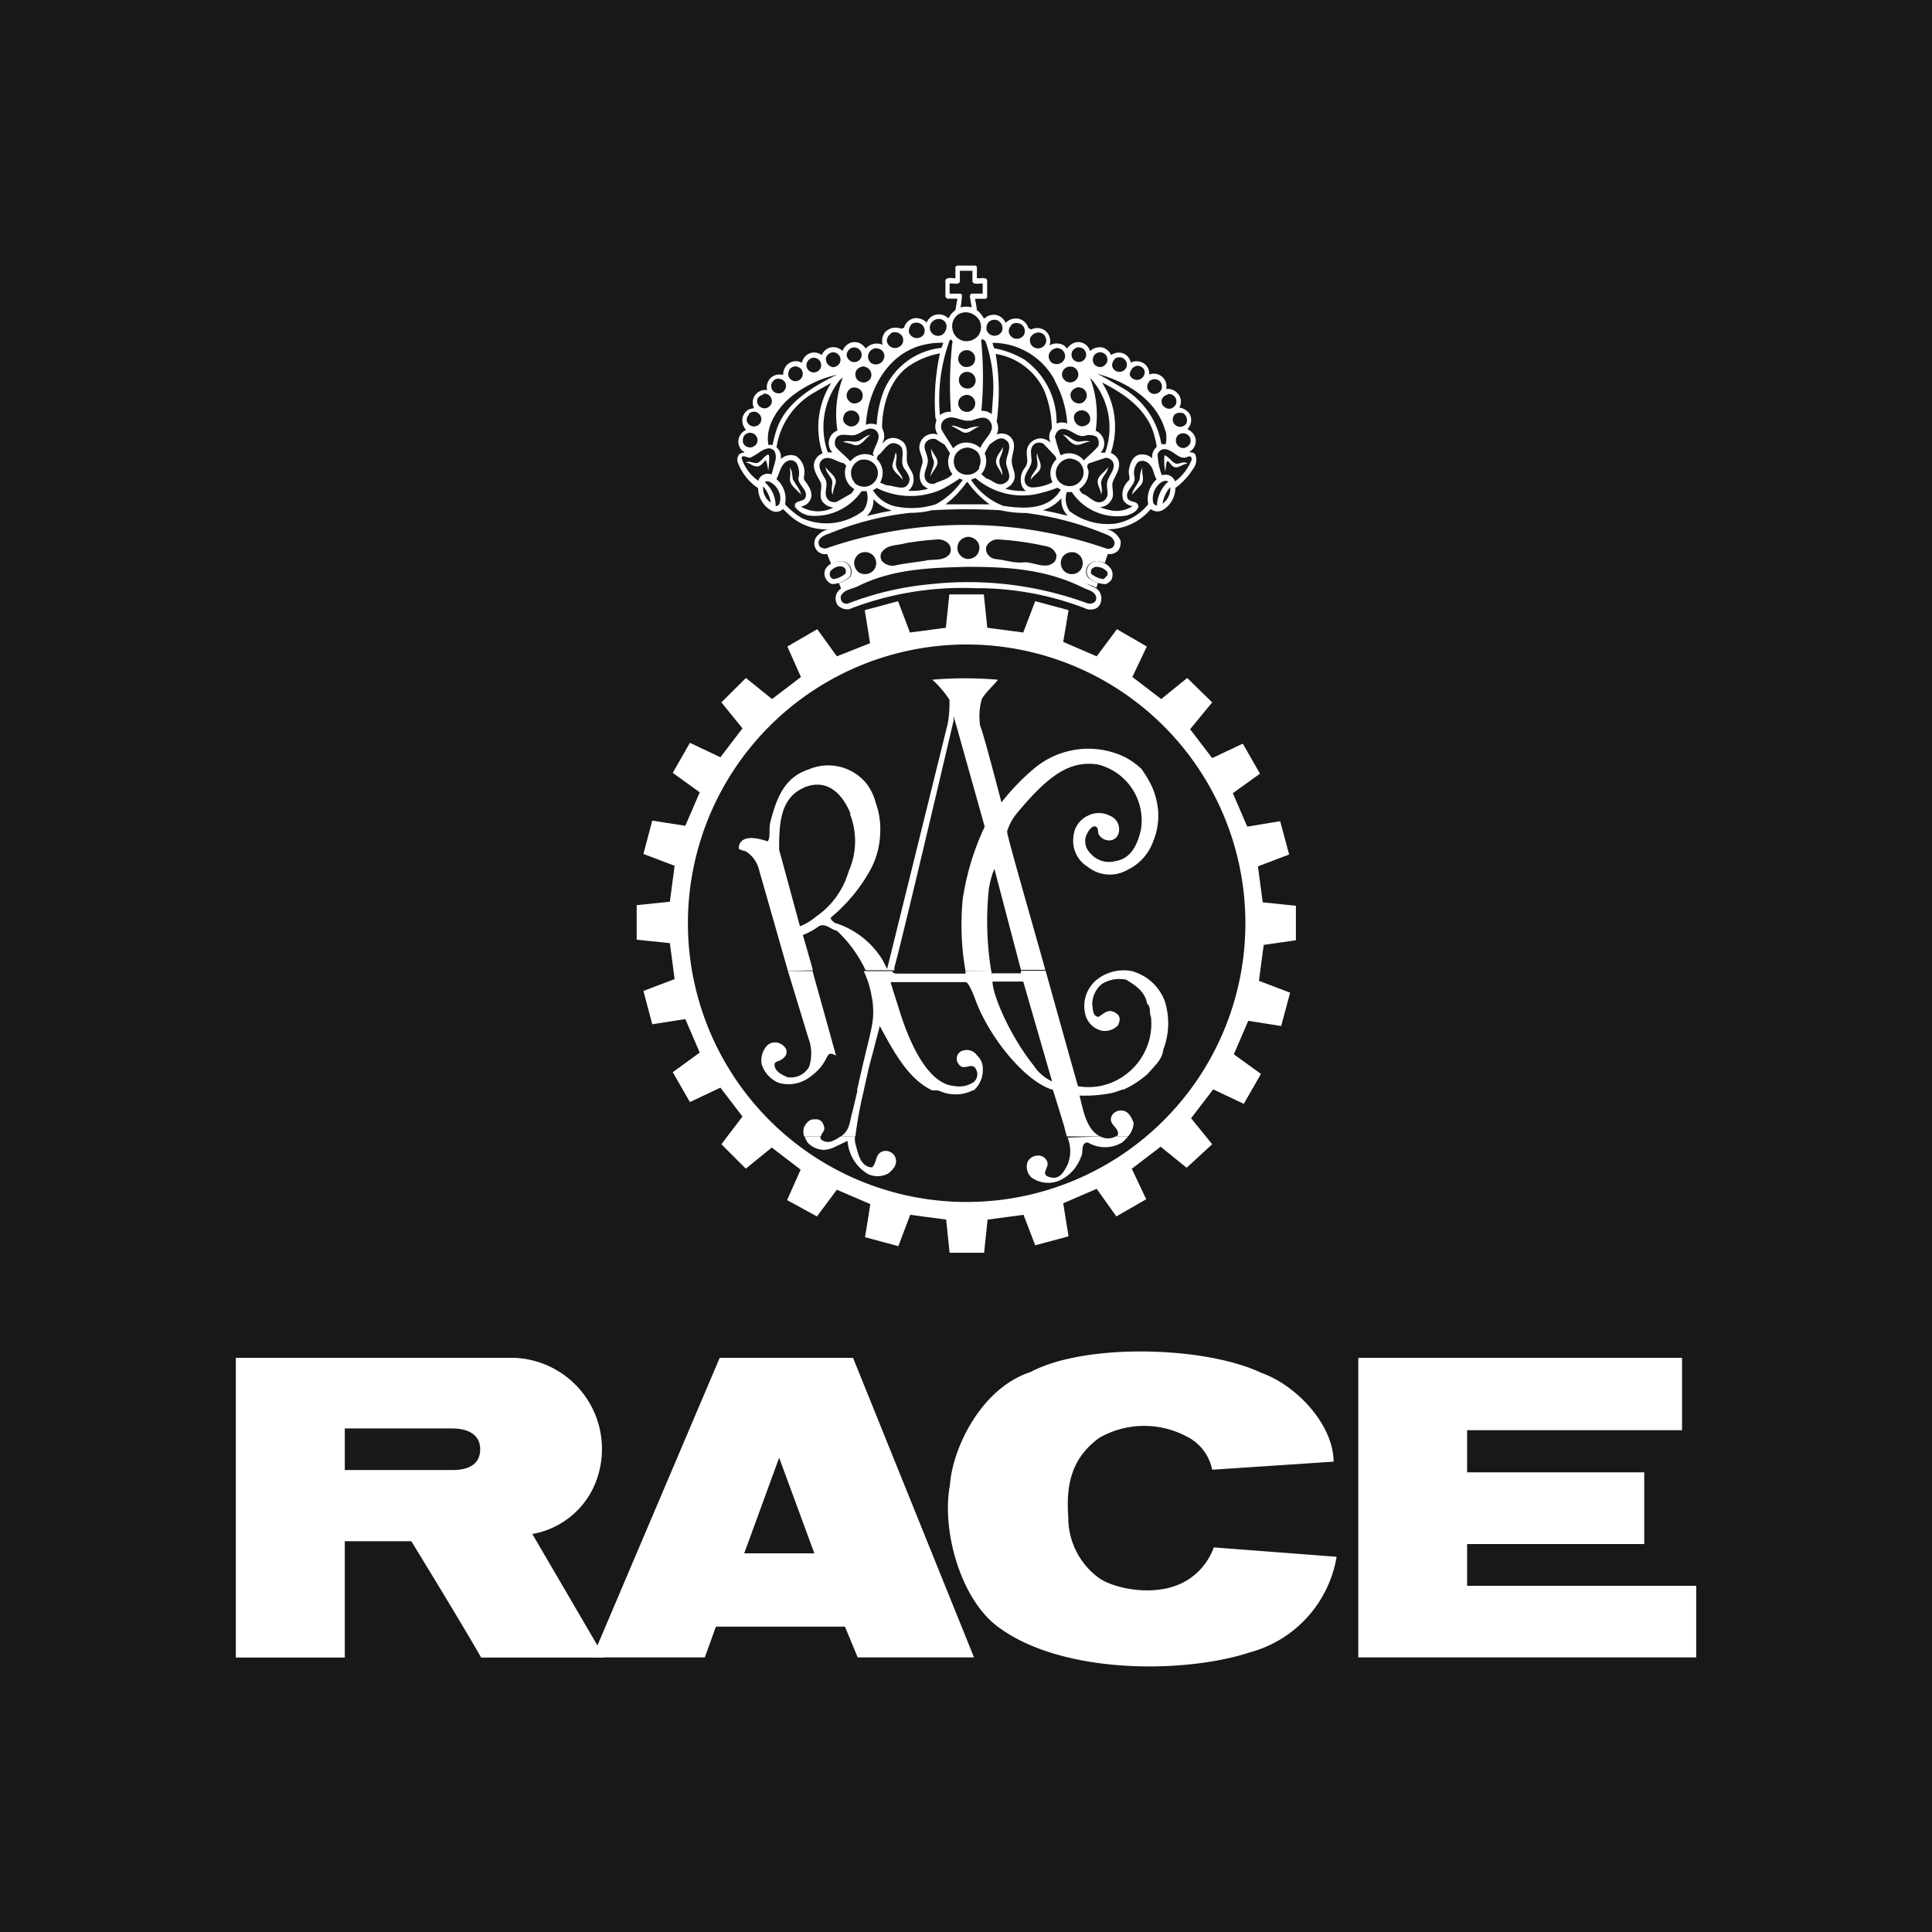 <svg xmlns="http://www.w3.org/2000/svg" viewBox="0 0 234.6 234.6"><path fill="#181818" d="M0 0h234.6v234.6H0z"/><g fill="#fff"><path fill-rule="evenodd" d="M58.309 175.997c0-1.753-1.402-2.542-3.418-2.542H41.868v5.048H54.89c2.138.018 3.418-.789 3.418-2.506Zm4.224-11.113a11.085 11.085 0 0 1 8.525 4.662 11.076 11.076 0 0 1 1.571 9.588 10.131 10.131 0 0 1-7.992 7.134l8.764 15.004H58.43c-2.628-4.54-5.59-9.377-8.483-14.127h-8.08v14.127H28.634v-36.388h33.9Z"/><path fill-rule="evenodd" d="m103.585 164.884 14.688 36.37h-14.127l-1.543-3.733h-15.67l-1.35 3.734H71.93l15.46-36.371h16.196Zm-8.975 12.13-4.241 11.603h8.518l-4.277-11.604Zm58.561-10.307c4.452 1.595 8.764 6.45 8.764 10.78l-14.741.981a5.773 5.773 0 0 0-3.19-4.084 10.97 10.97 0 0 0-10.517.21c-3.629 2.63-4.014 6.135-3.769 9.64a9.073 9.073 0 0 0 3.874 7.485c2.208 1.385 7.835 2.419 11.253-.316a7.726 7.726 0 0 0 2.542-3.505l14.916 1.14a14.514 14.514 0 0 1-10.517 11.603c-7.835 2.577-22.628 2.734-30.463-2.997-4.646-3.296-7.012-11.762-5.978-17.283.298-4.47 3.769-11.797 9.799-13.76 6.678-3.558 21.279-3.12 28.027.106Zm51.077-1.823v8.782H178.15v5.117h21.507v8.712H178.15v5.066h27.817v8.694h-41.033v-36.371h39.315Z"/><path d="M132.19 70.197a1.177 1.177 0 0 1-.193-1.332 1.367 1.367 0 0 1 1.175-.736c.339.009.673.086.982.228l.438-1.315a48.152 48.152 0 0 0-34.04 0l-.14.175.526 1.297a2.14 2.14 0 0 1 1.542-.332c.283.087.53.266.701.508a1.36 1.36 0 0 1 .106 1.297 3.226 3.226 0 0 1-1.42.824l.315.77s11.06-7.01 30.411-.472l.526.28.21-.614a4.72 4.72 0 0 1-1.139-.578Zm-25.906-1.28a1.33 1.33 0 0 1-1.087.79 1.366 1.366 0 0 1-.964-.246 1.47 1.47 0 0 1-.508-1.227 1.412 1.412 0 0 1 .683-1.034 1.365 1.365 0 0 1 1.613.245 1.352 1.352 0 0 1 .263 1.473Zm9.01-1.612c-.807.911-2.017.526-2.963.789-1.245.193-2.524.315-3.769.596a1.763 1.763 0 0 1-1.384-.474.98.98 0 0 1-.123-1.139c.701-1 1.928-.823 2.84-1.104a35.938 35.938 0 0 1 3.996-.473 1.75 1.75 0 0 1 1.297.525 1.106 1.106 0 0 1 .106 1.28Zm3.277.14a1.393 1.393 0 0 1-1.157.42 1.38 1.38 0 0 1-1.086-.893 1.494 1.494 0 0 1 .122-1.157 1.508 1.508 0 0 1 1.052-.63 1.452 1.452 0 0 1 1.314.788 1.39 1.39 0 0 1-.245 1.472Zm9.518.719c-1.034 1.14-2.63 0-3.804.123-1.174.122-2.226-.298-3.4-.403a1.365 1.365 0 0 1-.982-.614 1.138 1.138 0 0 1-.123-.929 1.525 1.525 0 0 1 1.385-.841c2.043.12 4.072.413 6.065.876a1.536 1.536 0 0 1 1.034.981c.044.282-.018.57-.175.807Zm3.172.981a1.38 1.38 0 0 1-1.297.561 1.333 1.333 0 0 1-1.069-.876 1.367 1.367 0 0 1 .175-1.262 1.416 1.416 0 0 1 1.455-.473c.347.106.637.345.807.666a1.44 1.44 0 0 1-.07 1.384Z"/><path d="M103.094 68.69a1.348 1.348 0 0 0-.702-.508 2.253 2.253 0 0 0-1.858.543 1.23 1.23 0 0 0-.402 1.156 1.47 1.47 0 0 0 .84 1.035 3.028 3.028 0 0 0 2.226-.93 1.366 1.366 0 0 0-.104-1.296Zm-.421.964a3.1 3.1 0 0 1-1.42.666.613.613 0 0 1-.438-.316.823.823 0 0 1 0-.613c.386-.49 1.227-.876 1.753-.42a.742.742 0 0 1 .105.683Zm32.252-.544a2.26 2.26 0 0 0-1.753-.981 1.333 1.333 0 0 0-1.086.736 1.175 1.175 0 0 0 .192 1.332 3.32 3.32 0 0 0 1.998.736 1.95 1.95 0 0 0 .649-.473 1.422 1.422 0 0 0 0-1.35Zm-.578.859a1.177 1.177 0 0 1-.369.351 2.88 2.88 0 0 1-1.472-.649c-.105-.175 0-.298 0-.49a.776.776 0 0 1 .666-.351 1.749 1.749 0 0 1 1.315.648.826.826 0 0 1-.088.491h-.052Zm-1.175 1.525c-1.016-.526-2.057-1-3.12-1.42a29.09 29.09 0 0 0-9.536-1.752 6.03 6.03 0 0 1-1 0h-3.873a29.037 29.037 0 0 0-11.55 2.26c-.842.456-1.964.527-2.472 1.438a1.436 1.436 0 0 0 .105 1.472 1.579 1.579 0 0 0 1.402.474 37.867 37.867 0 0 1 15.25-2.542 36.383 36.383 0 0 1 13.32 2.419 1.582 1.582 0 0 0 1.456 0 1.236 1.236 0 0 0 .56-.946 1.44 1.44 0 0 0-.542-1.403Zm-.281 1.63a.975.975 0 0 1-.876.123 42.07 42.07 0 0 0-19.001-2.314 37.244 37.244 0 0 0-10.078 2.366.84.84 0 0 1-.65-.175.858.858 0 0 1-.157-.806c.456-.789 1.385-.771 2.086-1.157 4.277-2.103 8.764-2.209 13.146-2.331 4.873 0 9.658.228 14.39 2.646.509.176 1.192.386 1.35 1a.7.7 0 0 1-.192.648h-.018Z"/><path d="M157.36 114.175v-4.19l-4.03-.42-.58-4.365 3.787-1.436-1.087-4.05-3.996.667-1.753-4.067 3.295-2.366-2.086-3.646-3.716 1.753-2.682-3.506 2.682-3.26-3.032-2.963-3.156 2.56-3.505-2.682 1.753-3.699-3.628-2.103-2.454 3.295-4.067-1.752.649-3.856-4.05-1.088-1.454 3.804-4.365-.578-.42-4.05h-4.19l-.42 4.05-4.365.578-1.437-3.804-4.05 1.087.65 4.015-4.032 1.594-2.384-3.295-3.628 2.103 1.647 3.7-3.505 2.68-3.173-2.559-2.98 2.963 2.56 3.155-2.682 3.506-3.699-1.753-2.085 3.646 3.277 2.366-1.752 4.066-4.014-.63-1.07 4.048 3.786 1.438-.578 4.364-4.031.42v4.19l4.031.42.578 4.365-3.786 1.437 1.07 4.05 4.014-.632 1.752 4.067-3.277 2.384 2.085 3.628 3.699-1.753 2.682 3.506-2.56 3.365 2.963 2.963 3.155-2.56 3.505 2.682-1.647 3.698 3.628 1.982 2.419-3.243 4.066 1.753-.648 4.014 4.05 1.086 1.436-3.804 4.365.58.42 4.03h4.19l.42-4.03 4.365-.58 1.42 3.7 4.048-1.088-.648-4.014 4.066-1.753 2.384 3.349 3.629-2.086-1.753-3.7 3.506-2.68 3.155 2.558 3.102-2.857-2.56-3.155 2.683-3.505 3.716 1.753 2.086-3.629-3.296-2.384 1.753-4.066 3.996.63 1.087-4.048-3.786-1.437.578-4.365 3.91-.561Zm-39.964 31.779a33.847 33.847 0 1 1-.034-67.694 33.847 33.847 0 0 1 .034 67.694Z"/><path fill-rule="evenodd" d="M99.623 137.995a.45.45 0 0 0 .105.386 1.331 1.331 0 0 0 1.455.123c.31-.138.603-.309.877-.509h1.752c-.034.398.014.797.14 1.175.246.982.614 2.577 1.946 2.577.596-.561.35-1.56 1.21-1.911a1.257 1.257 0 0 1 .992.041 1.261 1.261 0 0 1 .655.748c.228.859-.333 1.367-.841 1.84a2.746 2.746 0 0 1-2.507.105 5.115 5.115 0 0 1-2.489-4.031c-2.033.946-1.91.982-2.839 1.087a2.748 2.748 0 0 1-1.963-.841 2.41 2.41 0 0 1-.404-.79h1.911Zm33.97 0c.228.108.47.184.718.229.4.04.802-.04 1.157-.229h1.507a5.665 5.665 0 0 1-.718.737 4.068 4.068 0 0 1-4.154 0c-.947 0-.474 1.156-.842 1.752a4.994 4.994 0 0 1-2.244 2.682 3.501 3.501 0 0 1-3.733-.158 1.754 1.754 0 0 1-.508-1.91 1.356 1.356 0 0 1 1.157-.771 1.138 1.138 0 0 1 1.192.648c.42.807-.947 1.595.333 1.964 1.28.367 1.753-.72 2.173-1.508a4.311 4.311 0 0 0 0-3.295l3.961-.14Z"/><path fill-rule="evenodd" d="M104.933 132.247a50.937 50.937 0 0 0-1.069 5.748h-1.753c1.157-.823 1.017-1.752 1.42-3.067l.631-2.681h.771Zm13.357 0-.35.245a4.758 4.758 0 0 1-3.804 0 7.495 7.495 0 0 1-.877-.316l5.031.07Zm18.124 0c-.456.189-.925.347-1.402.473-1.292.255-2.61.361-3.926.315.42 1.648.806 4.155 2.506 4.96h-4.049c-.105-.367-.21-.718-.28-1.069-.28-.999-1.438-4.68-1.438-4.68h8.59Zm-38.772 5.748a1.928 1.928 0 0 1 0-1.138c.246-.474.649-1 1.28-.93a.946.946 0 0 1 .91.334c.176.315.404.753.159 1.121a2.62 2.62 0 0 0-.333.613h-2.016Zm37.825 0 .246-.104c.333-1-1.245-1.263-.701-2.437a1.299 1.299 0 0 1 1.472-.56c.684.227.93.875 1.175 1.454a2.698 2.698 0 0 1-.684 1.647h-1.508Z"/><path fill-rule="evenodd" d="M98.66 117.909a3702.663 3702.663 0 0 1 2.857 10.271c-1.543-.824-.456.701-3.261 2.664a4.275 4.275 0 0 1-3.733.631 3.681 3.681 0 0 1-2.016-2.173 2.628 2.628 0 0 1 .438-2.086 1.367 1.367 0 0 1 1.665-.543c.355.127.653.375.842.7.157.597 0 .93-.649 1.35-.35.158-.736.211-.754.526 0 .86.912 1.245 1.526 1.543a2.542 2.542 0 0 0 2.68-1.263 5.258 5.258 0 0 0-.104-3.505l-2.472-8.115h2.98Zm18.579 0v.315h-8.028c-.543 0-.806 0-.824-.298h-3.505a11.36 11.36 0 0 1 .981 3.19c.085.35.133.709.14 1.07.14 1.752-.175 2.716-1.139 6.713l-.806 3.505h.824l.526-2.331c.157-.736.595-2.296.595-2.296s.404-1.595.684-2.612l.14-.578c1.525 2.77 3.365 6.432 6.38 7.817h5.031a3.301 3.301 0 0 0 1.104-2.611 2.124 2.124 0 0 0-.683-1.613 1.504 1.504 0 0 0-1.648-.631 1.02 1.02 0 0 0-.833 1.122c.02.17.084.333.185.473.648 1.122 1.753-.456 2.226.86a1.226 1.226 0 0 1-.35 1.384 3.12 3.12 0 0 1-2.314.49c-4.383-.28-6.714-9.307-7.012-10.148a103.16 103.16 0 0 1-.771-2.472h9.08s.298-.28 1.156 1.963c1.543 4.417 5.907 10.009 9.396 11.096h8.64a11.98 11.98 0 0 0 2.963-1.928c.719-.894 1.753-1.648 1.876-2.928a8.923 8.923 0 0 0 .21-5.819 5.907 5.907 0 0 0-4.084-3.733 5.26 5.26 0 0 0-4.26 1.104 4.134 4.134 0 0 0-1.332 4.154 2.682 2.682 0 0 0 2.05 1.998 2.187 2.187 0 0 0 1.964-.718c.123-.439.28-.737 0-1.175a1.523 1.523 0 0 0-.666-.438c-.701-.263-1.192.333-1.753.648-.753-.122-.63-.91-.753-1.437a3.22 3.22 0 0 1 1.192-2.577 4.05 4.05 0 0 1 2.927-.508c1.139.702 2.296 1.438 2.541 2.91.509.403.228 1.104.474 1.612a7.693 7.693 0 0 1-3.085 7.012 7.452 7.452 0 0 1-5.784 1.402s-1.911-6.784-3.927-14.022h-2.997v.315h-3.576a1.8 1.8 0 0 1 0-.315l-3.155.035Zm7.011 1.28 3.506 12.128a5.399 5.399 0 0 1-2.261-1.963c-3.015-3.803-4.978-8.658-4.978-10.166h3.733Z"/><path fill-rule="evenodd" d="m95.68 117.908-3.506-12.27a3.66 3.66 0 0 0-1.612-2.26c-.229-.106-.86-.14-.86-.404s.123-1.98 3.506-.806c.403-.49.105-1.49.35-2.418.772-2.963 1.754-5.4 4.663-6.328a5.978 5.978 0 0 1 7.011 1.753c.53.705.911 1.51 1.122 2.366a9.187 9.187 0 0 1 .526 3.645 10 10 0 0 1-1.034 4.137 19.946 19.946 0 0 1-4.908 6.048c-.21.227.245.525.403.683a10.357 10.357 0 0 1 5.872 4.592l.508 1.017 7.362-29.798c.168-.954.239-1.923.21-2.892a12.1 12.1 0 0 0-2.085-2.436 46.559 46.559 0 0 1 7.957 0c-.123.316-1.753 1.752-1.98 2.471a7.942 7.942 0 0 0-.175 3.103c.315.526 2.594 9.325 2.594 9.325a27.512 27.512 0 0 1 3.908-4.067 10.23 10.23 0 0 1 10.973-1.49 9.108 9.108 0 0 1 2.12 1.49c.51.705.95 1.456 1.315 2.244.192.435.345.887.456 1.35a8.097 8.097 0 0 1-.333 5.17 6.14 6.14 0 0 1-3.155 3.506 4.29 4.29 0 0 1-4.785-.368 3.702 3.702 0 0 1-1.753-3.699 3.032 3.032 0 0 1 1.753-2.524 2.873 2.873 0 0 1 2.647 0 1.753 1.753 0 0 1 1.069 2.156 1.157 1.157 0 0 1-1.192.841 1.446 1.446 0 0 1-1.14-.613c-.28-.333 0-.824-.42-1.052-.42-.228-1.034.596-1.227 1.262a2.003 2.003 0 0 0 .544 1.946 2.927 2.927 0 0 0 3.014.981c1.946-.28 2.735-1.998 3.155-3.891a7.009 7.009 0 0 0-5.258-7.852c-3.278-.473-5.837 1.104-9.886 6.012a6.496 6.496 0 0 0-1.122 2.12c0 .544 2.436 8.94 4.645 16.81h-2.962l-3.226-12.27a10.654 10.654 0 0 0-.683 2.56c-.33 3.282-.23 6.594.298 9.85h-3.12a32.593 32.593 0 0 1-.333-8.764 31.734 31.734 0 0 1 2.664-8.764l-3.768-13.426v.508c-.473 2.016-6.346 27.063-7.187 29.956a1.36 1.36 0 0 0 0 .403h-3.505a15.674 15.674 0 0 0-3.489-4.803c-.718-.123-1.349-.964-2.173-.56a8.387 8.387 0 0 1-1.963 1.086c.122.385.63 2.138 1.227 4.277l-3.033.087Zm7.52-19.088a9.008 9.008 0 0 1-.159 7.012 10.046 10.046 0 0 1-3.996 5.504 6.653 6.653 0 0 1-1.91 1.139l-2.525-9.29c0-2.682 0-5.995 2.682-7.38a3.96 3.96 0 0 1 1.472-.49c2.209-.298 3.681 1.437 4.523 3.505h-.088Z"/><path d="M117.396 52.09a4.155 4.155 0 0 1 1.578-.315c-.736.158-1.315 1.052-2.103.684a14.905 14.905 0 0 0-1.368-.754c.631-.123 1.245.456 1.893.386Zm-11.709.737c-.613.35-1.086 1.42-1.962 1.21a7.212 7.212 0 0 0-1.367-.369c.718-.333 1.472.28 2.243-.315.35-.193.666-.526 1.086-.526Zm25.153.806c.474 0 1.07-.193 1.56 0-.736 0-1.384.649-2.068.263s-.789-.806-1.28-1.104c.666 0 1.14.736 1.753.806l.036.035Zm-9.482 2.471c0 .544.474 1.14.316 1.613-.14-.666-.876-1.175-.701-1.91s.613-.982.788-1.526c.106.631-.438 1.28-.403 1.753v.07Zm-7.572.316c-.175.509-.614.929-.789 1.455 0-.683.526-1.297.386-1.946a3.511 3.511 0 0 1-.316-1.49c.176.684.982 1.28.72 1.981Zm-4.803.596c.175.42.63.789.596 1.244-.35-.613-1.297-1.034-1.21-1.858.158-.483.287-.974.386-1.472.35.666-.246 1.385.228 2.086Zm17.301 0c-.298.49-.877.789-1.122 1.262 0-.684.753-1.14.806-1.753.053-.613-.193-1.052 0-1.507 0 .7.666 1.297.28 2.068l.036-.07ZM93.4 55.456c.006.587-.035 1.172-.122 1.753a4.876 4.876 0 0 0-.28-1.332c-.386.28-.614.859-1.21.753-.596-.105-.772-.473-1.227-.438.403-.35.982.158 1.437 0 .456-.158.754-.771 1.244-.999.106 0 .141.123.158.21v.053Zm49.57.842c.403 0 .824-.334 1.227 0-.684 0-1.35.928-1.98.122l-.386-.438c-.141 0-.123.14-.193.21l-.14 1.087a6.607 6.607 0 0 1-.106-1.875v-.123c.631.21.86.876 1.508 1.052l.07-.035Zm-41.524 2.453a5.28 5.28 0 0 0-.333 1.315c-.332-.719.175-1.385-.175-1.963-.35-.579-.666-.859-.684-1.385.35.614 1.49 1.174 1.192 2.033Zm32.252-.263c0 .421.21 1.087 0 1.56 0-.683-.771-1.437-.193-2.173.316-.42.754-.701 1.034-1.157 0 .649-.718 1.104-.806 1.753l-.035.017Zm-37.335-.175c.263.596.79 1.087.912 1.753-.544-.648-1.315-1.07-1.367-1.876.07-.47.07-.949 0-1.42.385.526.227 1.017.42 1.578l.035-.035Zm42.067.701-.982 1.034c.123-.718.807-1.28.965-1.998a2.455 2.455 0 0 1 .333-1.28c-.21.807.403 1.508-.316 2.244Z"/><path d="M145.126 55.158c-.14-.21-.473-.228-.719-.263l.28-.21a1.538 1.538 0 0 0 .491-1.42 1.656 1.656 0 0 0-.946-1.122v-.087a1.563 1.563 0 0 0 .245-1.753 1.76 1.76 0 0 0-1.28-.807 1.44 1.44 0 0 0-.227-1.752 1.541 1.541 0 0 0-1.368-.509 1.524 1.524 0 0 0-2.05-1.752 1.538 1.538 0 0 0-.666-1.368 1.63 1.63 0 0 0-1.578-.087 1.504 1.504 0 0 0-.929-1.122 1.594 1.594 0 0 0-1.455.21 1.644 1.644 0 0 0-1.086-.929 1.753 1.753 0 0 0-1.473.438 1.748 1.748 0 0 0-.333-.596 1.503 1.503 0 0 0-1.332-.473 1.753 1.753 0 0 0-1.122.771c-.14-.14-.227-.245-.385-.385a1.753 1.753 0 0 0-1.753 0 1.648 1.648 0 0 0-.473-1.753 1.63 1.63 0 0 0-1.753-.175.962.962 0 0 0-.333-.158 1.645 1.645 0 0 0-1.21-1.157 1.753 1.753 0 0 0-1.56.508 1.626 1.626 0 0 0-1.086-.946 1.613 1.613 0 0 0-1.455.386h-.123a2.909 2.909 0 0 0-.842-1c0-.42-.14-.929-.21-1.367h1.245a.297.297 0 0 0 .228-.175v-2.103c-.193-.404-.824-.158-1.245-.228v-1.35a.37.37 0 0 0-.158-.175h-2.26l-.193.158v1.384c-.404 0-.982-.175-1.21.21v1.929a.33.33 0 0 0 .263.333h1.192l-.245 1.384c-.193.151-.37.321-.526.509-.158.14-.176.403-.368.473a1.594 1.594 0 0 0-2.595.543 1.752 1.752 0 0 0-1.49-.525 1.576 1.576 0 0 0-1.261 1.174h-.106c-.21.175-.385 0-.596 0a1.752 1.752 0 0 0-1.56.473 1.75 1.75 0 0 0-.333 1.578 1.752 1.752 0 0 0-2.05.455 2.007 2.007 0 0 0-.456-.49 1.549 1.549 0 0 0-1.367-.228 1.746 1.746 0 0 0-1 1.016 1.61 1.61 0 0 0-1.454-.438 1.578 1.578 0 0 0-1.07.93 1.507 1.507 0 0 0-2.4.928l-.37-.14a1.489 1.489 0 0 0-1.384.35 1.654 1.654 0 0 0-.525 1.245h-.193a1.524 1.524 0 0 0-1.753 1.858h-.368a1.524 1.524 0 0 0-1.227 2.191l-.526.123a1.51 1.51 0 0 0-.859 1.016 1.745 1.745 0 0 0 .42 1.525 1.527 1.527 0 0 0-.473 2.507s.246.14.281.245a.915.915 0 0 0-.684.245 1.125 1.125 0 0 0-.157.877 6.54 6.54 0 0 0 2.488 3.19 3.196 3.196 0 0 0 1.666 2.752 1.233 1.233 0 0 0 1.367-.21l.614.578a6.532 6.532 0 0 0 4.855 1.876 2.611 2.611 0 0 0-1.508 1.051 1.366 1.366 0 0 0 .158 1.525 1.277 1.277 0 0 0 1.21.42c1.857-.577 3.61-1.104 5.539-1.559a51.947 51.947 0 0 1 26.291.859c1.157.175 2.437 1.297 3.506.315a1.601 1.601 0 0 0 .316-1.226 2.35 2.35 0 0 0-1.648-1.385 6.818 6.818 0 0 0 5.31-2.454 1.37 1.37 0 0 0 1.438.14 3.186 3.186 0 0 0 1.56-2.7 8.552 8.552 0 0 0 2.156-2.33 1.752 1.752 0 0 0 .246-1.771Zm-.666-2.103a.913.913 0 0 1 0 .894 1.09 1.09 0 0 1-.754.455.91.91 0 0 1-.649-1.56.913.913 0 0 1 .807-.21.93.93 0 0 1 .596.42Zm-.894-2.945c.207.108.373.28.473.49a.981.981 0 0 1 0 .86.947.947 0 0 1-.929.35.98.98 0 0 1-.596-.438.914.914 0 0 1 .14-1.052.93.93 0 0 1 .912-.14v-.07Zm-1.753-2.261a.93.93 0 0 1 .736.228.892.892 0 0 1 .263.929.949.949 0 0 1-.806.63 1.016 1.016 0 0 1-.684-.28.823.823 0 0 1-.193-.964.964.964 0 0 1 .667-.473l.017-.07Zm-2.296-1.508a.926.926 0 0 1 .666-.298 1 1 0 0 1 .63.228.966.966 0 0 1 .264.877c-.07.23-.219.43-.421.56a.999.999 0 0 1-.684.106.93.93 0 0 1-.648-.701.914.914 0 0 1 .175-.702l.018-.07Zm-2.104-1.525c.175-.218.425-.362.702-.403a.98.98 0 0 1 .823.474.93.93 0 1 1-1.752.63 1 1 0 0 1 .21-.63l.017-.07Zm-2.068-1.227a.965.965 0 0 1 .894-.157.998.998 0 0 1 .508.455.877.877 0 0 1-.157 1 .946.946 0 0 1-.93.227.896.896 0 0 1-.613-.683.984.984 0 0 1 .28-.771l.018-.07Zm6.205 8.765c.114.52.114 1.057 0 1.577h-.526a9.759 9.759 0 0 0-4.837-6.888c-.965-.561-1.946-1.157-2.945-1.648 3.523.929 7.326 3.208 8.29 7.046l.018-.087Zm-1.595 3.348a1.755 1.755 0 0 0-1.595-.492c-.824.158-1.14 1.105-1.262 1.753s.175.93 0 1.35a2.313 2.313 0 0 0-.719 2.366 1.475 1.475 0 0 0 1.157.771 3.506 3.506 0 0 1-2.524.544 7.39 7.39 0 0 1-1.472-.42 1.613 1.613 0 0 0 1.384-.824c.491-.667 0-1.543.193-2.21.193-.665 1.157-1.752.614-2.821a1.752 1.752 0 0 0-.842-.719 9.984 9.984 0 0 0-1.07-8.553c2.735 1.367 5.505 3.312 6.329 6.38.136.471.242.952.315 1.437a1.54 1.54 0 0 0-.526 1.525l.018-.087Zm-42.278 2.611c-.14-.28 0-.631 0-.877a2.312 2.312 0 0 0-.999-2.05 1.754 1.754 0 0 0-1.875.368 1.543 1.543 0 0 0-.509-1.437 9.2 9.2 0 0 1 4.663-6.696c.631-.386 1.315-.754 1.98-1.122a9.96 9.96 0 0 0-1.051 8.554 1.588 1.588 0 0 0-1.017 1.157c-.193.736.35 1.56.736 2.278.386.72-.315 1.753.333 2.507a1.87 1.87 0 0 0 1.262.63 4.028 4.028 0 0 1-3.96-.122 1.465 1.465 0 0 0 1.12-.753c.457-.825-.104-1.7-.683-2.437Zm2.98 2.454c-.912-.789.158-1.876-.579-2.822-.35-.613-.858-1.385-.35-2.016.824-.823 1.858.193 2.734.316l.298.315a2.31 2.31 0 0 0 .35 2.296c.176.208.383.385.614.526-.09.21-.221.401-.385.561l-1.753 1a1.197 1.197 0 0 1-.929-.157v-.02Zm15.898-15.127a1.031 1.031 0 0 1 1.377-.355c.154.084.283.207.376.355a1.02 1.02 0 0 1 0 1.105.967.967 0 0 1-1 .42.998.998 0 0 1-.77-.56 1.066 1.066 0 0 1 .017-.947v-.018Zm-.176-1.858a1.228 1.228 0 0 1 .141-.806 1.068 1.068 0 0 1 1.087-.438c.273.068.51.237.666.473a1.089 1.089 0 0 1-.158 1.28 1.207 1.207 0 0 1-1.052.245 1.088 1.088 0 0 1-.684-.736v-.018Zm1.876 5.767c-.151.228-.383.39-.648.456a1.14 1.14 0 0 1-.807-.176 1.16 1.16 0 0 1-.42-.63 1.058 1.058 0 0 1 .157-.807c.196-.244.479-.401.79-.438a1.035 1.035 0 0 1 .928 1.595Zm-.455 1.56c.859-.21 1.893-.859 2.506.21.614 1.07-.929 2.069-1.262 3.085a2.49 2.49 0 0 0-2.349-.578 2.453 2.453 0 0 0-.964.613c-.438-.77-.982-1.507-1.402-2.278a1.143 1.143 0 0 1 .14-1c1-1.121 2.244.14 3.33-.105v.053Zm10.359 4.312.122.35a2.385 2.385 0 0 0-.473 2.788 5.596 5.596 0 0 1-2.436.63.977.977 0 0 1-.824-.42c-.596-1.14.981-2.069.683-3.138 0-.596-.228-1.244.42-1.753a1.122 1.122 0 0 1 1.053 0l1.455 1.543Zm0-2.49a.98.98 0 0 1 .543-.77c1.157-.403 1.98 1.086 3.102.736a1.753 1.753 0 0 1 1.368.158 1.179 1.179 0 0 1 .193 1.104c-.509.649-1.123 1.087-1.753 1.753a2.313 2.313 0 0 0-2.42-.79l-.402.159c-.3-.782-.54-1.584-.719-2.402l.088.053Zm-.421 1.053a1.749 1.749 0 0 0-1.403-.754 1.75 1.75 0 0 0-1.524 1.017c-.386.963.228 1.612-.298 2.47a2.31 2.31 0 0 0-.404 2.35c.115.215.277.4.474.543a7.754 7.754 0 0 1-2.542-.28 1.756 1.756 0 0 0 1.087-1.017c.35-.877-.368-1.577-.263-2.542.106-.963.666-1.963-.263-2.804a1.615 1.615 0 0 0-1.577-.21 1.753 1.753 0 0 0 0-1.543 27.284 27.284 0 0 0-.123-8.238 7.87 7.87 0 0 1 5.89 4.435 12.71 12.71 0 0 1 .929 4.645 1.748 1.748 0 0 0-.07 1.875l.087.053Zm-5.767-.649c.191.09.355.229.473.403.369.824-.333 1.753-.263 2.524.07.772.86 1.753-.087 2.35-.947.595-1.578-.351-2.314-.51l-.631-.525a2.403 2.403 0 0 0 .42-2.524c.185-.38.39-.748.614-1.104.491-.298 1.052-.894 1.7-.667l.088.053Zm-3.032 3.505a1.748 1.748 0 0 1-1.287.801 1.755 1.755 0 0 1-1.43-.503 1.75 1.75 0 0 1-.245-1.857 1.756 1.756 0 0 1 1.42-.93 1.86 1.86 0 0 1 1.35.597 1.752 1.752 0 0 1 .104 1.858l.088.035Zm-4.225-2.839.65 1.052a2.395 2.395 0 0 0 .28 2.506c-.509.667-1.473.79-2.227 1.192a1.067 1.067 0 0 1-.753-.158c-.894-.788 0-1.753 0-2.646 0-.894-.806-1.665-.123-2.367a1.173 1.173 0 0 1 1.07-.262l1.103.683Zm-1.034-3.155v.333a1.755 1.755 0 0 0 .21 1.613 1.647 1.647 0 0 0-2.243 1.384c-.105.684.561 1.438.333 2.191-.228.754-.596 1.753.105 2.56.186.174.4.315.631.42a7.444 7.444 0 0 1-2.419.246 1.755 1.755 0 0 0 .631-1.543c0-.77-.718-1.297-.806-2.068-.087-.772.28-1.98-.788-2.542a1.596 1.596 0 0 0-1.753 0c-.158.123-.298.28-.473.438a1.877 1.877 0 0 0 0-1.893c0-2.594.858-6.117 3.61-7.765a10.097 10.097 0 0 1 3.418-1.314 27.28 27.28 0 0 0-.543 7.905l.087.035Zm-4.75 3.068c.232.077.43.232.561.438.351.894-.263 1.752.351 2.594.613.84.824 1.35.315 1.98s-1.753 0-2.506 0l-.772-.315c.081-.183.151-.37.21-.56a2.312 2.312 0 0 0-.63-2.314l.122-.404c.684-.438 1.263-1.858 2.262-1.455l.087.036Zm-2.857 1.28v.192a2.259 2.259 0 0 0-2.383.21l-.456.42c-.509-.612-1.14-1.033-1.753-1.752a1.18 1.18 0 0 1 .14-1.21c.719-.56 1.542 0 2.349-.28.806-.28 1.507-1.104 2.348-.543.947.824-.21 1.945-.333 2.927l.088.035Zm-2.296 3.4a1.745 1.745 0 0 1-.403-1.508 1.755 1.755 0 0 1 1.034-1.21 1.753 1.753 0 0 1 1.753.456 1.614 1.614 0 0 1 .228 1.91 1.757 1.757 0 0 1-1.175.842 1.75 1.75 0 0 1-1.524-.525l.087.034Zm2.279.911.403-.245a9.225 9.225 0 0 0 7.975.122c.715-.378 1.405-.8 2.068-1.262l.404.14a9.56 9.56 0 0 1-3.243 2.963 9.655 9.655 0 0 1-4.68.315 4.26 4.26 0 0 1-3.015-2.068l.088.035Zm2.243 2.506c-1.016.158-2.05.404-3.05.649a2.507 2.507 0 0 0 .807-2.051c.592.63 1.333 1.1 2.155 1.367l.088.035Zm9.168-3.505a11.734 11.734 0 0 0 2.699 2.734h-5.346a12.747 12.747 0 0 0 2.576-2.7l.07-.034Zm.56-.316.421-.14a8.77 8.77 0 0 0 7.029 2.016 17.362 17.362 0 0 0 2.944-.842l.386.246c-1.507 2.506-4.522 2.33-7.011 1.945a8.268 8.268 0 0 1-3.856-3.102l.087-.123Zm10.868 2.35a2.59 2.59 0 0 0 .77 2.085c-.91-.21-1.98-.473-3.032-.666a4.851 4.851 0 0 0 2.174-1.385l.088-.035Zm-.438-2.227a1.65 1.65 0 0 1 0-1.753 1.752 1.752 0 0 1 1.367-.876c.472.001.927.176 1.28.49a1.749 1.749 0 0 1 .437 1.56 1.753 1.753 0 0 1-1.244 1.245 1.751 1.751 0 0 1-1.84-.666Zm3.716-.912c.105-.332-.456-.84.105-1.156l1.963-.649a1.02 1.02 0 0 1 .894.491c.456.929-.701 1.753-.72 2.7-.016.946.334 1.367-.332 1.998-1.034.7-1.753-.562-2.646-.842a1.468 1.468 0 0 1-.386-.56 2.404 2.404 0 0 0 1.122-1.964v-.018Zm.683-14.25a.982.982 0 0 1 .614-.368.91.91 0 0 1 .718.228.929.929 0 0 1 .246.929.983.983 0 0 1-.771.631 1.07 1.07 0 0 1-.702-.245.91.91 0 0 1-.105-1.157v-.018Zm1.332 11.814h-.543a1.625 1.625 0 0 0 .316-1.753 1.755 1.755 0 0 0-.912-.911c.32-2.168.084-4.38-.684-6.433a8.951 8.951 0 0 1 1.823 9.115v-.018Zm-1.91-4.557a1.048 1.048 0 0 1 0 .911 1.224 1.224 0 0 1-.86.456 1.016 1.016 0 0 1-.893-.596.982.982 0 0 1 0-.929 1.036 1.036 0 0 1 .806-.42.998.998 0 0 1 .947.595v-.017Zm-1-1.455a1.018 1.018 0 0 1-.999-.28.966.966 0 0 1-.192-1.105 1.226 1.226 0 0 1 .806-.543c.257 0 .508.08.719.228a1.036 1.036 0 0 1 .35.894 1.088 1.088 0 0 1-.683.824v-.018Zm-1.121-6.187a.98.98 0 0 1 .736-.596c.252-.006.5.075.7.228a.96.96 0 0 1 .299.77.93.93 0 0 1-.578.737.965.965 0 0 1-.947-.21.91.91 0 0 1-.21-.912v-.017Zm0 1.752a.984.984 0 0 1 .78.956.94.94 0 0 1-.132.482 1.003 1.003 0 0 1-.911.473 1.017 1.017 0 0 1-.894-.684.942.942 0 0 1 .263-.964.979.979 0 0 1 .929-.227l-.035-.036Zm-1.928-2.26c.27-.015.537.065.753.227.187.17.31.4.35.649a.976.976 0 0 1-.455.911 1.071 1.071 0 0 1-1.156 0 .98.98 0 0 1-.351-.999 1.056 1.056 0 0 1 .894-.754l-.035-.035Zm-2.261-1.894c.248-.008.492.06.7.193a1.07 1.07 0 0 1 .369.912 1 1 0 0 1-1.144.82 1.034 1.034 0 0 1-.504-.224 1.014 1.014 0 0 1-.298-1 1.055 1.055 0 0 1 .911-.666l-.034-.035Zm-3.19-.911a1.036 1.036 0 0 1 1.507.21 1.014 1.014 0 0 1 0 1.087 1.068 1.068 0 0 1-1.105.35 1.018 1.018 0 0 1-.683-.77 1.044 1.044 0 0 1 .316-.842l-.036-.035Zm5.258 6.713a12.471 12.471 0 0 1 1.56 5.259 1.753 1.753 0 0 0-1.297 0 9.326 9.326 0 0 0-3.892-7.748 11.005 11.005 0 0 0-3.68-1.385 4.895 4.895 0 0 1-.21-.666 8.588 8.588 0 0 1 7.571 4.575l-.052-.035Zm-8.045-7.011a1.068 1.068 0 0 1 1.069-.28c.23.09.421.258.543.473a.984.984 0 0 1 0 .981 1.037 1.037 0 0 1-.912.438.996.996 0 0 1-.876-.666 1.123 1.123 0 0 1 .228-.981l-.052.035Zm-.684 2.068c.158 0 .333.158.386.298.781 2.25 1.074 4.64.858 7.011l-.122 1.753a2.033 2.033 0 0 0-1.262-.403 44.903 44.903 0 0 0-.018-8.484s0-.245.21-.21l-.052.035Zm-3.997-5.574v-1.21c.404-.087 1.105.211 1.245-.262V32.88h1.525v1.314c.193.439.841.176 1.244.246v1.21h-1.367a.42.42 0 0 0-.157.49l.192 1.192a2.348 2.348 0 0 0-1.35 0 13.4 13.4 0 0 0 .176-1.507l-.14-.158-1.368-.018Zm1.035 2.542a1.75 1.75 0 0 1 1.858 0c.31.17.566.425.736.736a1.752 1.752 0 0 1-.176 1.858 1.876 1.876 0 0 1-1.752.613 1.75 1.75 0 0 1-1.35-1.402 1.75 1.75 0 0 1 .736-1.84l-.052.035Zm-1.105 3.243a.666.666 0 0 1 .193-.193c.42.122.105.578.158.841a46.04 46.04 0 0 0-.123 7.923 1.91 1.91 0 0 0-1.332.403 20.74 20.74 0 0 1 1.157-9.01l-.053.035Zm-1.998-2.402a1.141 1.141 0 0 1 .999-.28c.235.07.439.219.579.42a1.054 1.054 0 0 1 0 .964.982.982 0 0 1-.93.649 1.034 1.034 0 0 1-.858-.508 1.019 1.019 0 0 1 .21-1.245Zm-2.629.386a1.032 1.032 0 0 1 1.034-.175c.224.093.41.26.526.473a1.003 1.003 0 0 1 0 .894 1.02 1.02 0 0 1-1.463.228 1.02 1.02 0 0 1-.325-.439 1.127 1.127 0 0 1 .228-.911v-.07Zm-2.436 1.034a1.068 1.068 0 0 1 1.35.333.946.946 0 0 1-.088 1.14 1.068 1.068 0 0 1-1.052.297 1.035 1.035 0 0 1-.701-.806 1.053 1.053 0 0 1 .49-.894v-.07Zm2.874 1.753a9.307 9.307 0 0 1 3.506-.579l-.246.614a8.57 8.57 0 0 0-7.01 5.258 13.57 13.57 0 0 0-.842 4.084 1.752 1.752 0 0 0-1.315 0c.193-3.646 2.139-7.887 5.907-9.36v-.017Zm-4.855.087c.283-.028.567.04.806.193a.978.978 0 0 1 .386.701 1.067 1.067 0 0 1-.526.93 1.087 1.087 0 0 1-1.034 0 .995.995 0 0 1-.103-1.545 1.07 1.07 0 0 1 .47-.261v-.018Zm-1.525 2.209a1.052 1.052 0 0 1 .982.49.967.967 0 0 1 0 1.052 1.177 1.177 0 0 1-.596.386 1.088 1.088 0 0 1-.982-.35 1.017 1.017 0 0 1-.087-1.105c.167-.227.409-.388.683-.456v-.017Zm-1.297-2.244a.912.912 0 0 1 1.157.421.873.873 0 0 1-.088.947.927.927 0 0 1-.964.315 1 1 0 0 1-.666-.789.98.98 0 0 1 .56-.894Zm-.158 4.943a1.033 1.033 0 0 1 1.402.333.998.998 0 0 1 0 1.034 1.138 1.138 0 0 1-1.104.404 1.108 1.108 0 0 1-.701-.79 1.038 1.038 0 0 1 .438-.98h-.035Zm-.718 3.155a.996.996 0 0 1 .858-.508.962.962 0 0 1 .997 1.042.97.97 0 0 1-.612.82 1.003 1.003 0 0 1-.525.066 1.157 1.157 0 0 1-.789-.613.931.931 0 0 1 .106-.807h-.035Zm-.141-4.54a12.572 12.572 0 0 0-.666 6.468 1.578 1.578 0 0 0-1.034 1.245 1.623 1.623 0 0 0 .42 1.402h-.56a9.221 9.221 0 0 1 1.437-8.764l.403-.35Zm-1.49-2.98a.893.893 0 0 1 .982 1.42 1.157 1.157 0 0 1-.649.334.98.98 0 0 1-.63-.298 1.016 1.016 0 0 1-.281-.772.914.914 0 0 1 .613-.683h-.034Zm-2.225.614a1.014 1.014 0 0 1 .788.228.966.966 0 0 1 .263.877.906.906 0 0 1-1.412.493.896.896 0 0 1-.34-.88.968.968 0 0 1 .735-.718h-.034Zm-2.84 1.525a.968.968 0 0 1 .736-.49c.267.01.522.116.718.297a.928.928 0 0 1 .106 1.052.915.915 0 0 1-.719.456.946.946 0 0 1-.877-.544.913.913 0 0 1 .07-.77h-.034Zm.754 2.822a14.022 14.022 0 0 1 5.065-2.296c-2.945 1.455-6.205 3.4-7.291 6.59a12.716 12.716 0 0 0-.509 1.946 1.645 1.645 0 0 0-.508 0c-.456-2.401 1.297-4.838 3.243-6.24Zm-2.367-1.753a.964.964 0 0 1 1.017.228.805.805 0 0 1 .158.93.91.91 0 0 1-.526.525.965.965 0 0 1-.964-.245 1.05 1.05 0 0 1-.228-.737.975.975 0 0 1 .543-.7Zm-1.507 1.753c.241-.022.483.04.683.175a.984.984 0 0 1 .35.894.946.946 0 0 1-.805.72 1.07 1.07 0 0 1-.702-.246.934.934 0 0 1-.245-.877.985.985 0 0 1 .719-.543v-.123Zm-1.753 2.454a.894.894 0 0 1 .912-.21c.22.099.404.264.525.473a.893.893 0 0 1-1.087 1.227.894.894 0 0 1-.596-.631.86.86 0 0 1 .246-.736v-.123Zm-.719 3.348a1.054 1.054 0 0 1 .158-.701.93.93 0 0 1 .946-.316.896.896 0 0 1 .664.925.903.903 0 0 1-.12.39.93.93 0 0 1-.946.42.928.928 0 0 1-.702-.595v-.123Zm1.876 4.785a5.256 5.256 0 0 1-2.016-2.7v-.21c.403-.245.842.316 1.227 0 .701-.315 1.28-.946 2.033-1.034a.91.91 0 0 1 .666.28c.49.79 0 1.596-.175 2.437l-.14.456a1.243 1.243 0 0 0-1.367.316.91.91 0 0 0-.228.578v-.123Zm.578.666c.495.556.818 1.245.93 1.98a2.136 2.136 0 0 1-.93-1.857v-.123Zm1.946 2.191a.63.63 0 0 1-.421.228 3.888 3.888 0 0 0-1.332-2.927s-.088 0 0 0a.615.615 0 0 1 .648 0c.528.263.931.722 1.123 1.28a1.93 1.93 0 0 1-.018 1.42Zm2.892 1.753a9.377 9.377 0 0 1-2.174-1.753 3.17 3.17 0 0 0-1.052-3.067c.44-.737.527-2.033 1.613-2.279a.873.873 0 0 1 .894.456c.265.545.32 1.169.158 1.753 0 .841 1.35 1.49.789 2.454-.438.42-1.35.228-1.192.999a2.718 2.718 0 0 0 1.858 1.07 6.903 6.903 0 0 0 6.222-2.98h.614a2.687 2.687 0 0 1-.403 2.365 7.286 7.286 0 0 1-7.31.965l-.017.017Zm37.16 2.069a1.122 1.122 0 0 1 .683.858.808.808 0 0 1-.263.579.955.955 0 0 1-.754.105 52.018 52.018 0 0 0-34.056 0 1.474 1.474 0 0 1-.649-.158.787.787 0 0 1-.193-.788c.228-.527.842-.72 1.332-.894a35.58 35.58 0 0 1 9.764-2.49c.891.002 1.78-.104 2.646-.315a73.216 73.216 0 0 1 8.326 0c1.012.23 2.047.342 3.085.333a37.454 37.454 0 0 1 10.096 2.752l-.018.018Zm4.75-3.804a6.66 6.66 0 0 1-3.909 2.314 7.627 7.627 0 0 1-5.627-1.508 2.629 2.629 0 0 1-.333-2.331c.197.034.399.034.596 0a6.625 6.625 0 0 0 6.696 2.857c.544-.175 1.227-.456 1.402-1.052a.563.563 0 0 0-.315-.508c-.368-.176-.877-.123-1.034-.614-.263-.894 1.034-1.507.876-2.471a2.029 2.029 0 0 1 .35-1.753.825.825 0 0 1 .79-.21c.295.06.558.23.735.473.439.473.439 1.192.807 1.753a3.208 3.208 0 0 0-1.017 3.032l-.017.018Zm.648-.106a2.388 2.388 0 0 1 .56-2.243c.281-.316.737-.648 1.175-.473h.105a4.208 4.208 0 0 0-1.402 2.734v.228a.634.634 0 0 1-.42-.263l-.018.017Zm1.104 0a4.1 4.1 0 0 1 .93-1.998 2.215 2.215 0 0 1-.912 1.998h-.018Zm3.506-5.258a5.94 5.94 0 0 1-1.98 2.56 1.311 1.311 0 0 0-.772-.755 1.76 1.76 0 0 0-.841 0 7.97 7.97 0 0 1-.509-2.506.89.89 0 0 1 .684-.648c1.14-.123 1.91 1.49 2.997.911a.526.526 0 0 1 .369 0c.122.175.07.403.052.508v-.07Z"/></g></svg>